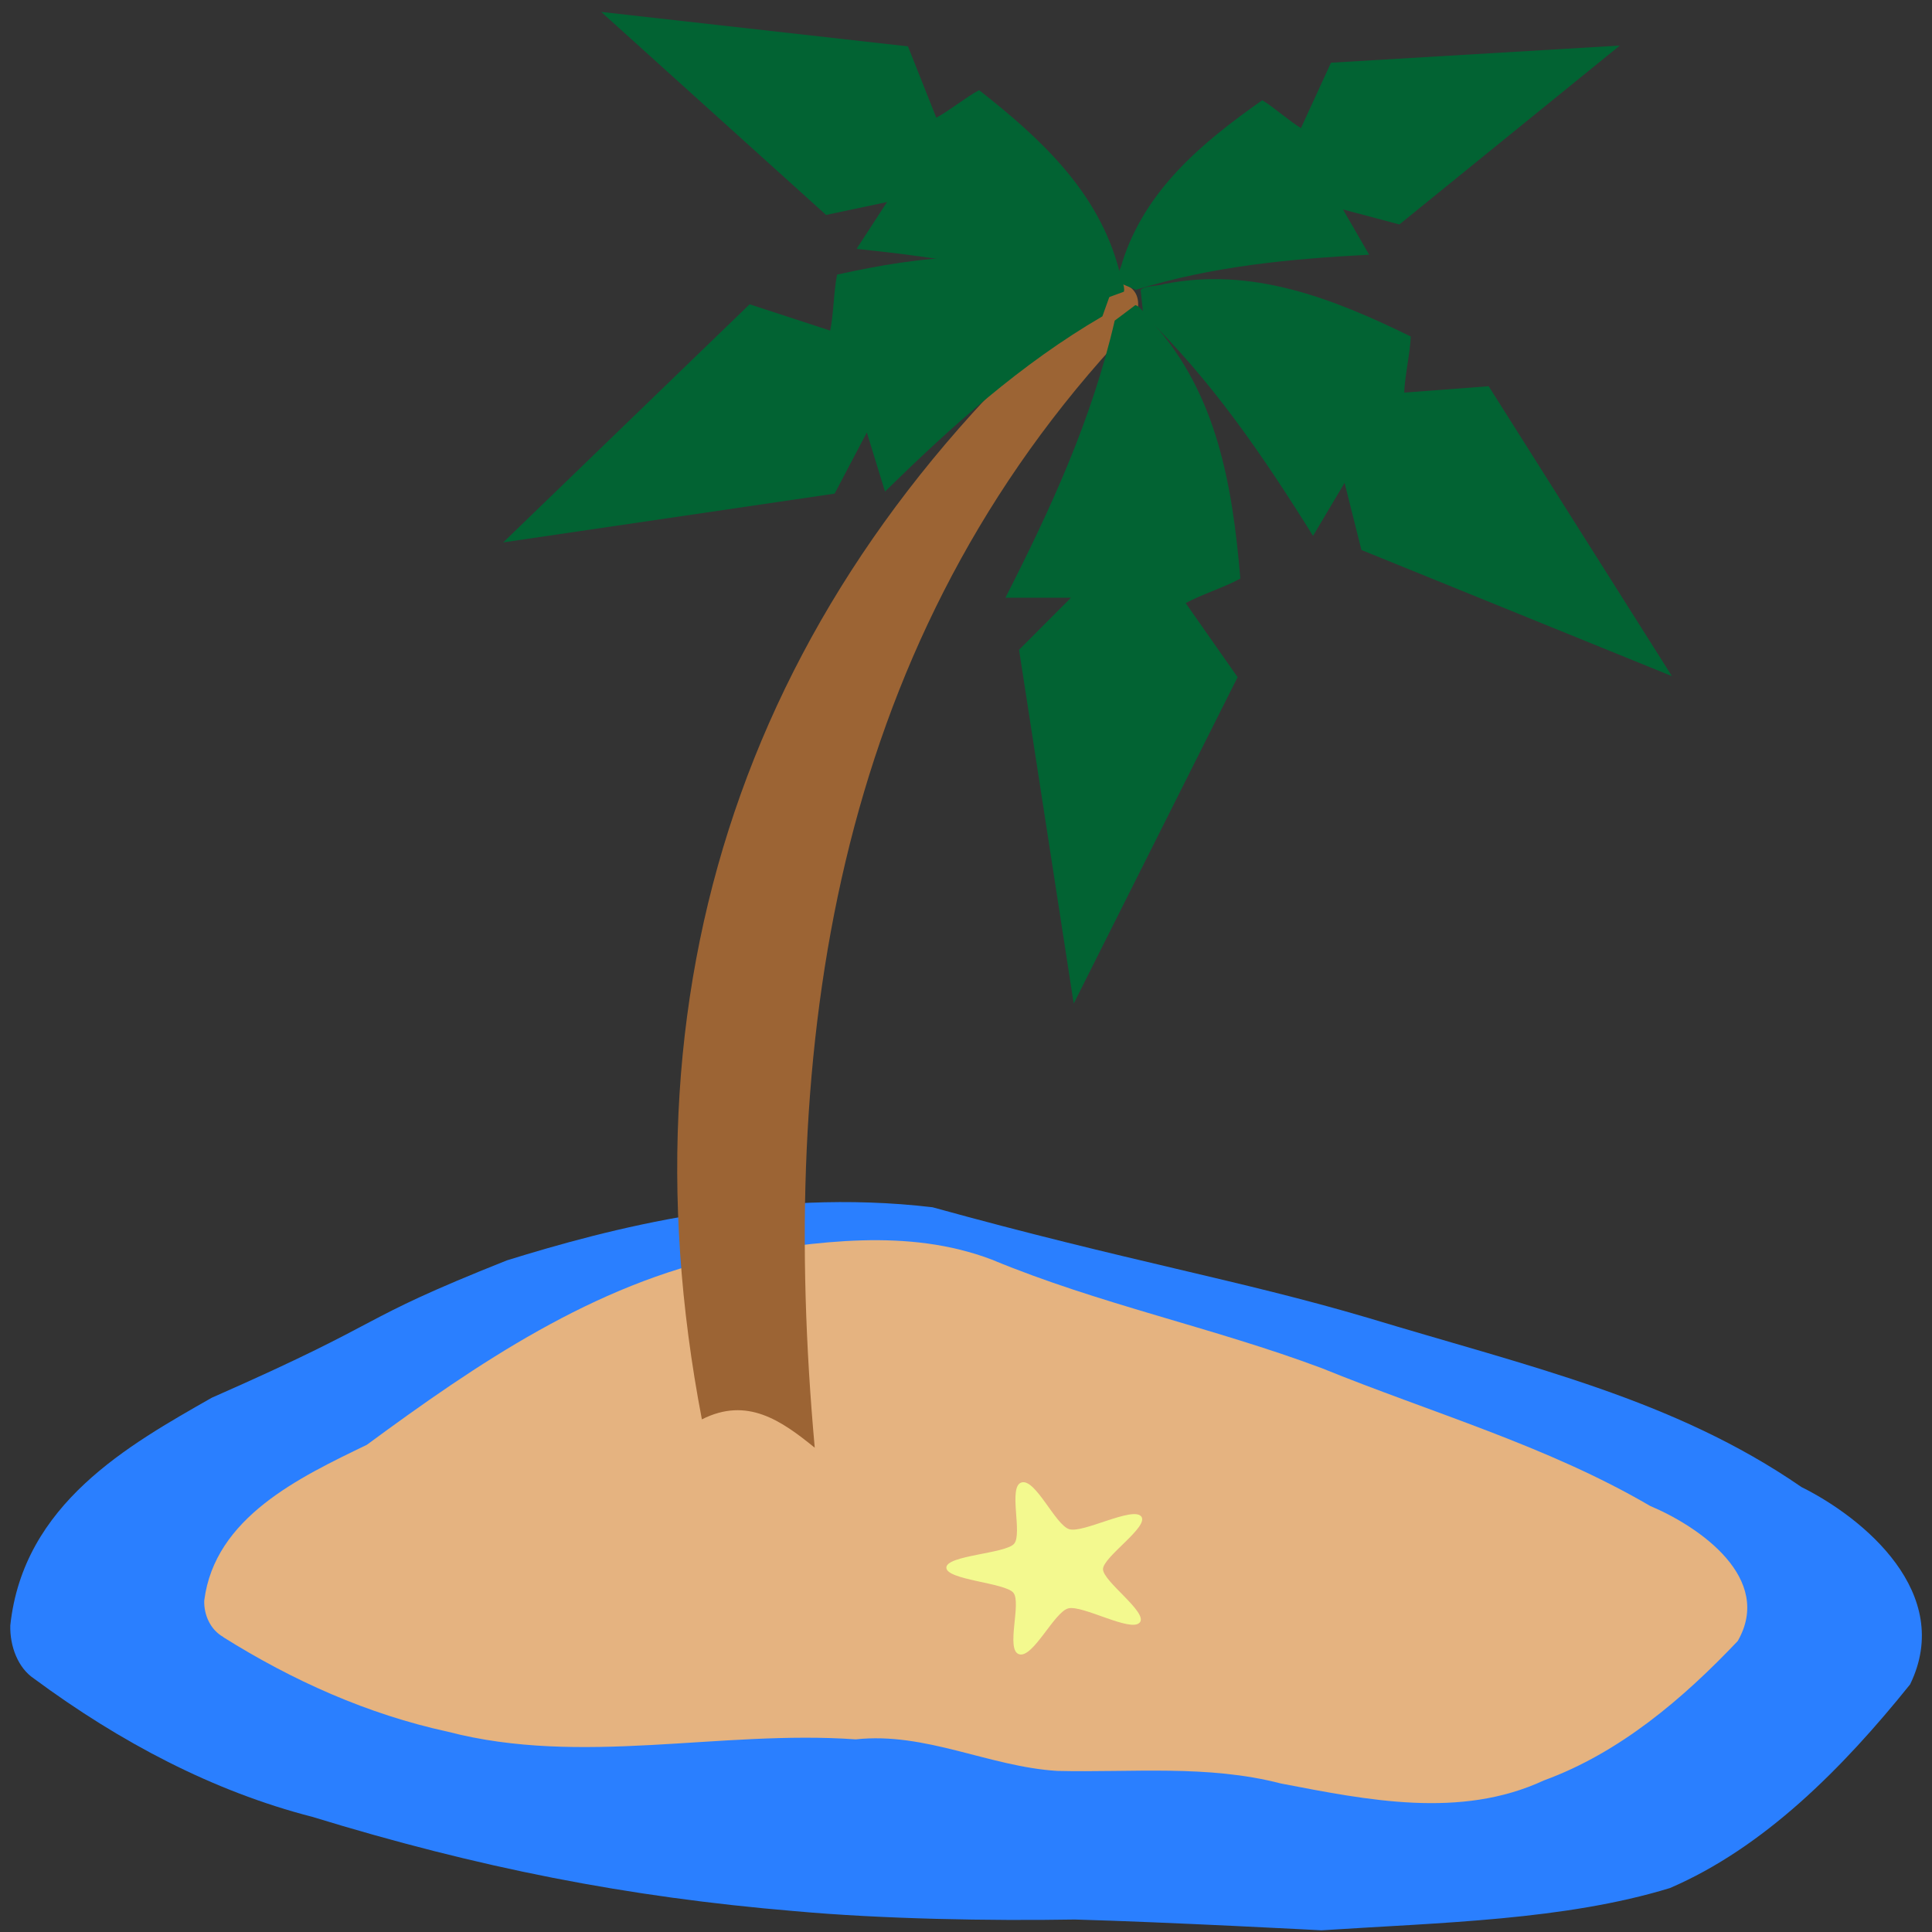 <?xml version="1.0" encoding="UTF-8" standalone="no"?>
<svg xmlns="http://www.w3.org/2000/svg" xmlns:sodipodi="http://sodipodi.sourceforge.net/DTD/sodipodi-0.dtd" xmlns:inkscape="http://www.inkscape.org/namespaces/inkscape" viewBox="0 0 24 24" version="1.1" width="24" height="24">
 <rect x="0" y="0" width="24" height="24" fill="#333333" stroke="none"/>
 <path inkscape:connector-curvature="0" id="path6-9" d="M 0.422,20.852 C 1.489,21.641 2.648,22.253 3.878,22.569 c 2.061,0.632 3.905,0.997 5.996,1.172 1.08,0.098 2.427,0.122 3.478,0.104 1.149,0.032 3.064,0.134 3.064,0.134 1.493,-0.097 3.021,-0.125 4.329,-0.525 1.164,-0.501 2.142,-1.483 2.983,-2.53 0.55,-1.131 -0.574,-2.066 -1.349,-2.451 -1.584,-1.093 -3.365,-1.491 -5.388,-2.103 C 15.387,15.896 14.029,15.673 11.584,14.997 9.497,14.75 7.553,15.267 6.296,15.657 4.338,16.437 4.922,16.356 2.631,17.363 1.595,17.953 0.29,18.68 0.128,20.191 c -0.007,0.261 0.097,0.53 0.294,0.661 z" sodipodi:nodetypes="cccccccccccccc" fill="#2a7fff" stroke-width="0.255"/>
 <path inkscape:connector-curvature="0" id="path6" d="m 2.773,20.337 c 0.861,0.54 1.796,0.959 2.79,1.175 1.663,0.433 3.379,-0.024 5.067,0.095 0.872,-0.094 1.656,0.34 2.505,0.392 0.927,0.022 1.866,-0.08 2.776,0.156 1.073,0.206 2.23,0.444 3.268,-0.038 0.94,-0.343 1.729,-1.015 2.408,-1.732 0.444,-0.774 -0.463,-1.414 -1.089,-1.678 -1.279,-0.748 -2.716,-1.157 -4.081,-1.712 -1.349,-0.505 -2.767,-0.795 -4.097,-1.348 -1.042,-0.396 -2.182,-0.224 -3.251,-0.048 -1.688,0.352 -3.145,1.342 -4.512,2.349 -0.836,0.404 -1.89,0.901 -2.02,1.936 -0.005,0.179 0.078,0.363 0.238,0.452 z" fill="#e5b380" stroke-width="0.19"/>
 <path inkscape:connector-curvature="0" id="path8" d="m 14.156,20.157 c -0.109,0.123 -0.712,-0.223 -0.886,-0.177 -0.174,0.046 -0.437,0.62 -0.609,0.57 -0.173,-0.049 0.032,-0.64 -0.073,-0.765 -0.105,-0.125 -0.834,-0.158 -0.832,-0.312 0.002,-0.153 0.732,-0.172 0.841,-0.295 0.109,-0.123 -0.079,-0.717 0.095,-0.763 0.174,-0.046 0.42,0.533 0.593,0.582 0.173,0.049 0.786,-0.285 0.891,-0.16 0.105,0.125 -0.472,0.502 -0.474,0.655 -0.002,0.153 0.565,0.541 0.456,0.664 z" fill="#f3f98f" stroke-width="0.338"/>
 <path inkscape:connector-curvature="0" id="path10" d="M 8.719,17.632 C 7.647,12.044 9.401,7.202 13.76,3.514 14.287,3.47 14.218,3.997 13.836,4.293 10.356,8.122 9.669,12.985 10.121,17.984 9.706,17.647 9.281,17.347 8.719,17.632 Z" fill="#9c6434" stroke-width="0.237"/>
 <path inkscape:connector-curvature="0" id="path12" d="m 14.201,3.901 c 0.847,0.817 1.492,1.765 2.11,2.756 l 0.392,-0.659 0.209,0.834 3.857,1.567 -2.276,-3.601 -1.049,0.079 c 0.005,-0.196 0.075,-0.501 0.081,-0.697 C 16.553,3.704 15.547,3.311 14.46,3.529 14.37,3.558 14.227,3.547 14.169,3.6 l 0.032,0.301 z" fill="#026333" stroke-width="0.237"/>
 <path inkscape:connector-curvature="0" id="path14" d="M 13.694,3.93 C 12.678,4.522 11.828,5.29 10.994,6.106 L 10.768,5.372 10.368,6.132 6.251,6.738 9.312,3.78 10.313,4.107 c 0.041,-0.191 0.045,-0.505 0.086,-0.696 1.056,-0.231 2.127,-0.374 3.131,0.097 0.08,0.05 0.222,0.073 0.266,0.138 l -0.102,0.285 z" fill="#026333" stroke-width="0.237"/>
 <path inkscape:connector-curvature="0" id="path16" d="m 13.847,3.984 c -0.282,1.223 -0.793,2.333 -1.357,3.441 l 0.814,0 -0.645,0.647 0.679,4.395 2.036,-4.055 -0.645,-0.92 C 14.911,7.391 15.227,7.289 15.408,7.187 15.311,6.035 15.119,4.897 14.327,4.018 14.252,3.952 14.184,3.814 14.104,3.79 l -0.257,0.193 z" fill="#026333" stroke-width="0.252"/>
 <path inkscape:connector-curvature="0" id="path18" d="M 13.705,3.718 C 12.709,3.352 11.687,3.202 10.641,3.091 L 11.019,2.51 10.262,2.67 7.468,0.148 11.279,0.576 11.631,1.462 c 0.156,-0.082 0.375,-0.26 0.532,-0.342 0.769,0.603 1.486,1.267 1.74,2.239 0.012,0.084 0.078,0.197 0.058,0.265 l -0.256,0.093 z" fill="#026333" stroke-width="0.214"/>
 <path inkscape:connector-curvature="0" id="path20" d="M 14.111,3.6 C 15.06,3.306 16.024,3.216 17.008,3.164 L 16.683,2.602 17.384,2.788 20.122,0.566 16.534,0.779 16.161,1.591 c -0.142,-0.084 -0.339,-0.262 -0.481,-0.346 -0.749,0.527 -1.452,1.113 -1.738,2.01 -0.015,0.078 -0.083,0.18 -0.067,0.245 l 0.235,0.1 z" fill="#026333" stroke-width="0.201"/>
</svg>
